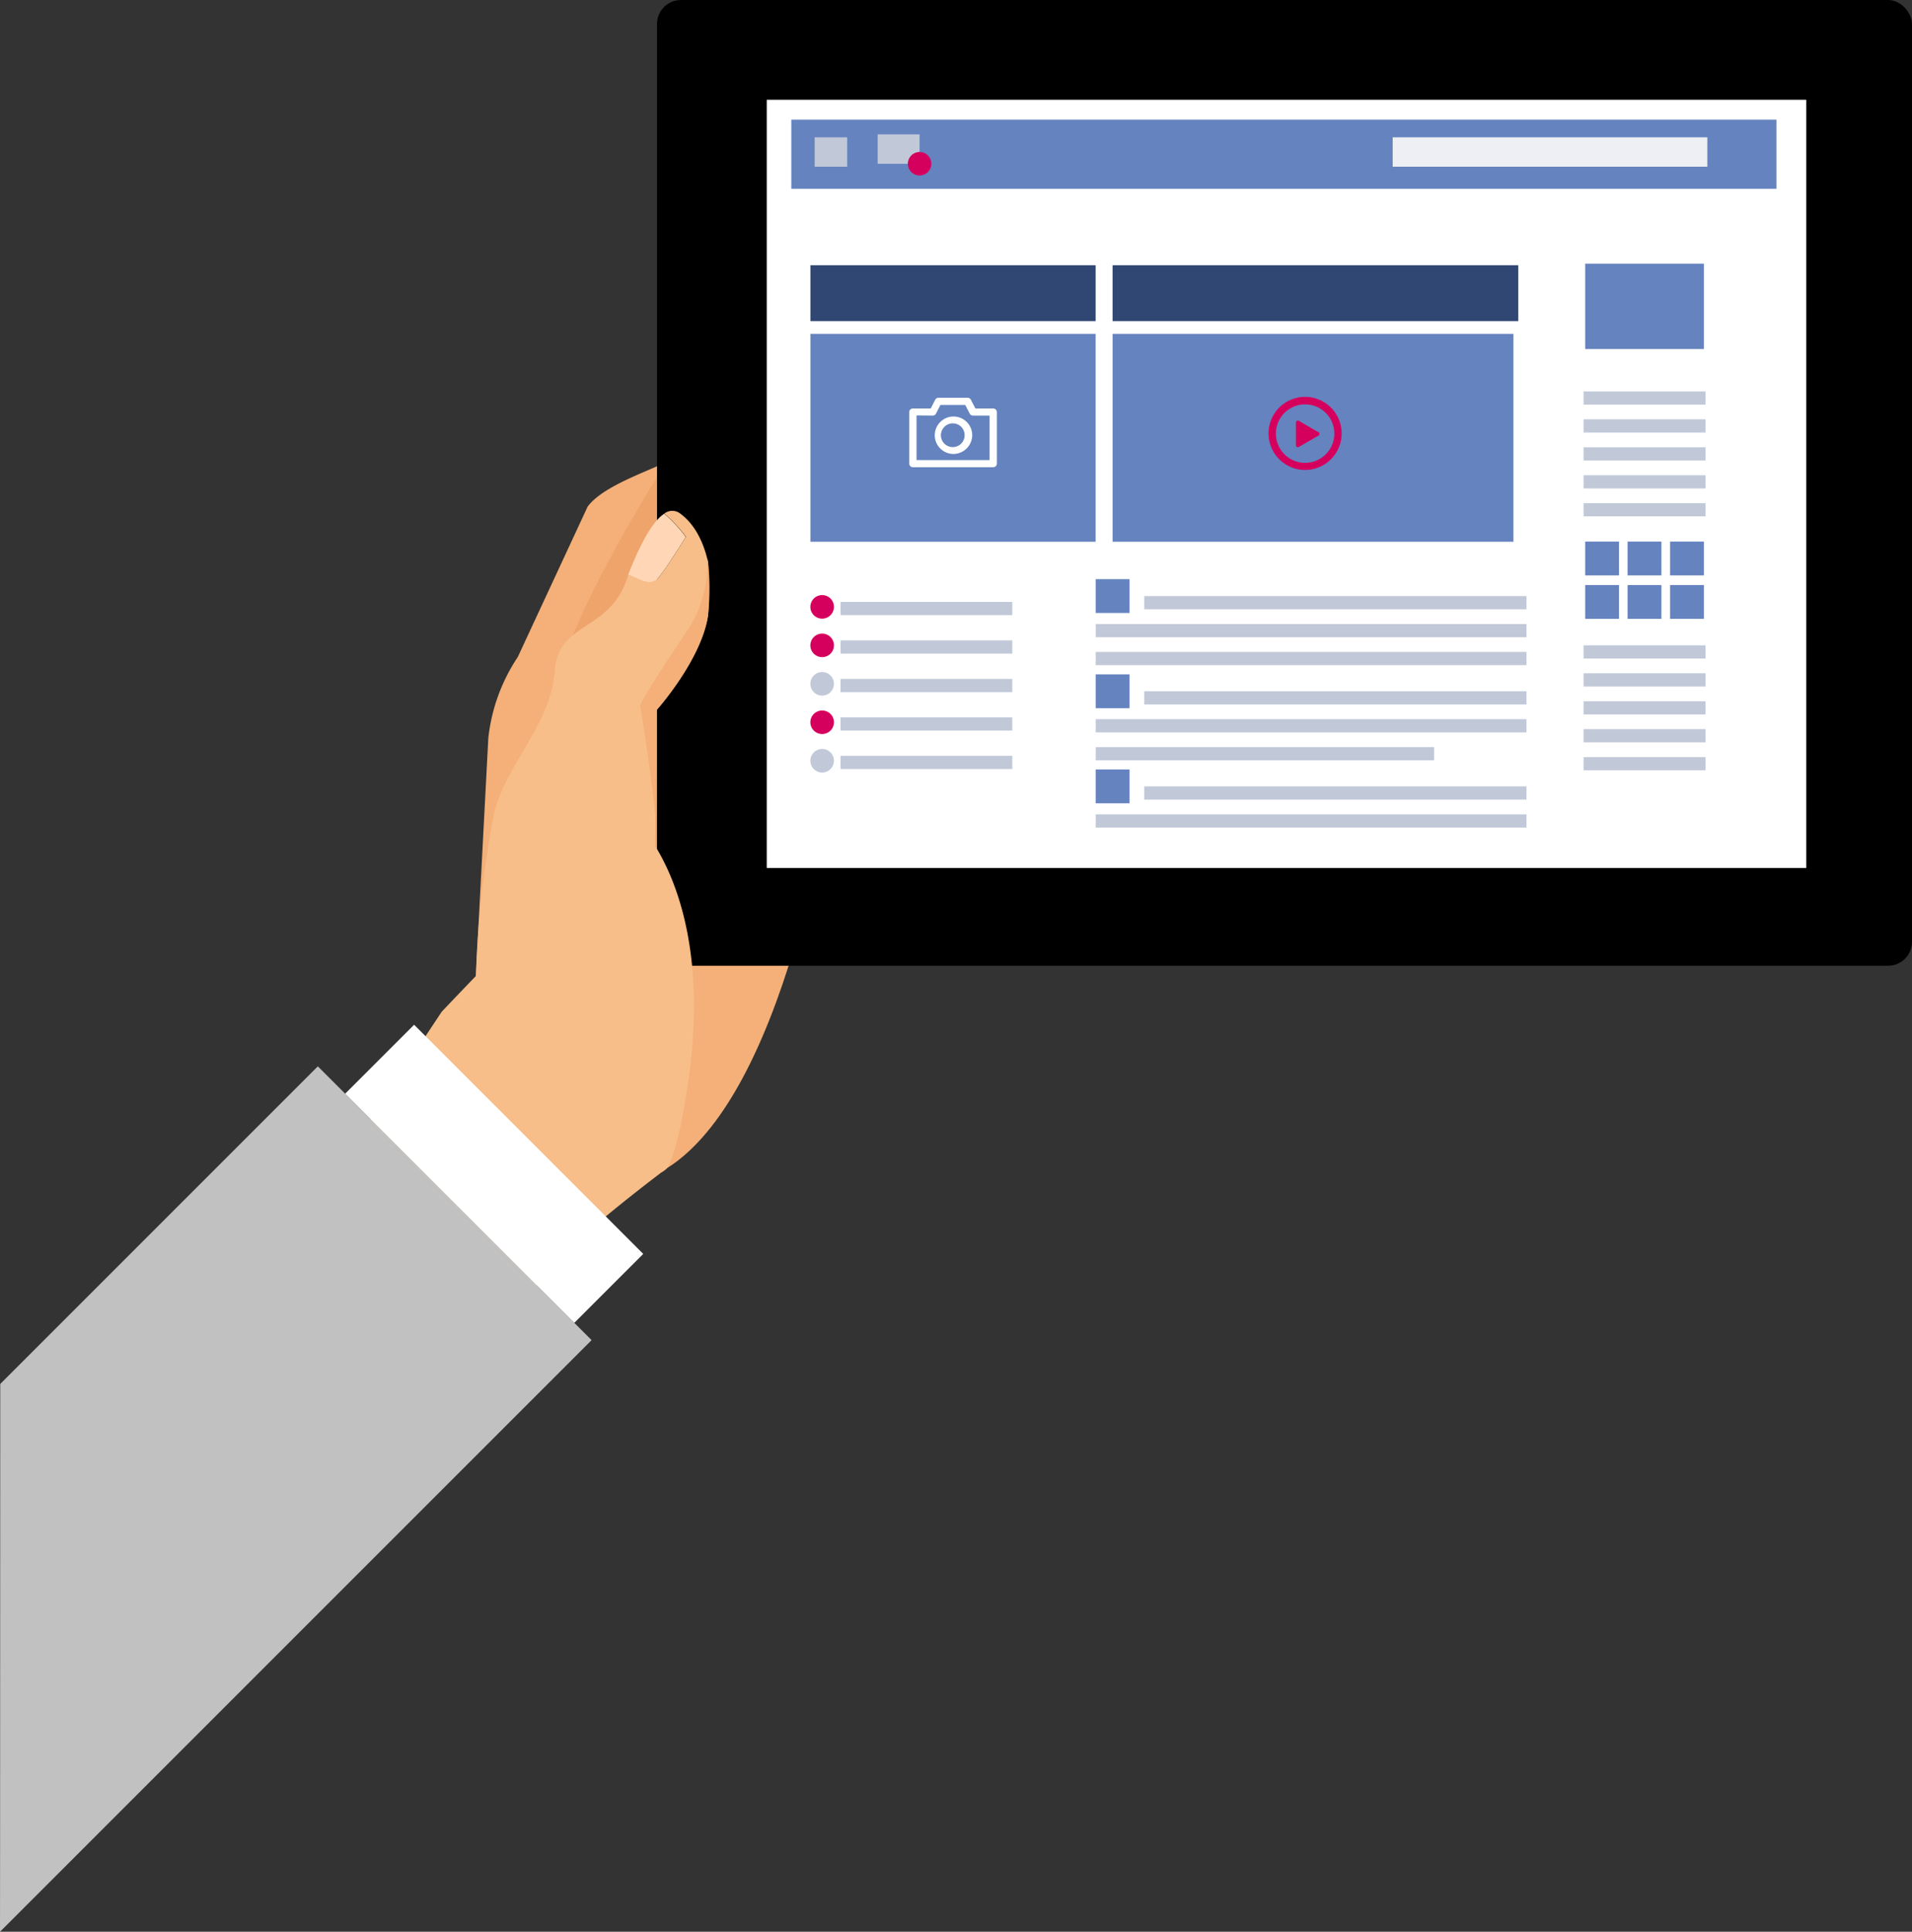 <svg xmlns="http://www.w3.org/2000/svg" xmlns:xlink="http://www.w3.org/1999/xlink" viewBox="0 0 462.47 467.22"><rect x="0" y="0" width="462.47" height="467.22" fill="#333333" stroke="none"/><defs><style>.cls-1{fill:none;}.cls-2{fill:#f4b078;}.cls-3{fill:#efa46c;}.cls-4{fill:#fff;}.cls-5{fill:#6583bf;}.cls-6{fill:#c1c9d9;}.cls-7{fill:#304673;}.cls-8{clip-path:url(#clip-path);}.cls-9{fill:#d5005d;}.cls-10{fill:#edeff4;}.cls-11{fill:#f7be89;}.cls-12{fill:#ffd7b6;}.cls-13{fill:#c1c1c1;}</style><clipPath id="clip-path"><rect class="cls-1" x="306.83" y="95.44" width="17.68" height="18.23"/></clipPath></defs><title>Ipad hand</title><g id="Laag_2" data-name="Laag 2"><g id="Laag_1-2" data-name="Laag 1"><path class="cls-2" d="M202.1,182.3s-10,81-40.85,100.3c-20.26,12.65-10.68-96.49-10.68-96.49Z"/><path class="cls-2" d="M113.45,267.45l4.66-88.89a43.8,43.8,0,0,1,7.14-19.67l16.88-36.34c3.55-4.84,13.72-8.22,19.12-10.84l10.22,2.75c5.39-2.62,9.49.13,9.1,6.11l-2.21,34.69a71.1,71.1,0,0,1-5.21,20.79l-11.91,26.18A78,78,0,0,0,155.7,223l-2,20.85A15.92,15.92,0,0,1,142,257Z"/><path class="cls-3" d="M159.28,233.35l.21-20.95c.06-6,1.86-100.75,1.76-100.69s-27,41.78-27.88,60.28c-.91,19.22,15.75,75.33,15.75,75.33C154.68,245.41,159.22,239.22,159.28,233.35Z"/><rect x="158.92" width="303.55" height="233.58" rx="5.79"/><rect class="cls-4" x="185.46" y="24.13" width="251.43" height="185.8"/><rect class="cls-5" x="191.4" y="28.94" width="238.28" height="16.72"/><path class="cls-6" d="M201.71,184a2.85,2.85,0,1,1-2.84-2.85A2.84,2.84,0,0,1,201.71,184Z"/><rect class="cls-7" x="269.11" y="64.15" width="98.13" height="13.51"/><rect class="cls-7" x="196.02" y="64.15" width="68.99" height="13.51"/><rect class="cls-5" x="196.02" y="80.75" width="68.99" height="50.28"/><rect class="cls-5" x="269.11" y="80.75" width="96.95" height="50.28"/><g id="Group_13" data-name="Group 13"><g id="Group_14" data-name="Group 14"><g class="cls-8"><g id="Group_13-2" data-name="Group 13-2"><path id="Path_30" data-name="Path 30" class="cls-9" d="M323.33,100.41a8.84,8.84,0,1,0-3.24,12.07h0a8.82,8.82,0,0,0,3.24-12.06ZM319.21,111a7.07,7.07,0,1,1,2.59-9.66,7.07,7.07,0,0,1-2.59,9.66Zm-.36-6.48-4.63-2.7c-.42-.24-.76,0-.76.44l0,5.36c0,.49.35.68.77.44l4.59-2.65a.46.46,0,0,0,.29-.6A.44.44,0,0,0,318.85,104.47Z"/></g></g></g></g><path id="Fill_159" data-name="Fill 159" class="cls-4" d="M240.24,113H220.81a.88.88,0,0,1-.89-.87V99.66a.87.87,0,0,1,.89-.86h4.31l1.08-2.11a.87.87,0,0,1,.79-.48h7.06a.88.88,0,0,1,.79.48l1.08,2.11h4.32a.88.88,0,0,1,.88.86v12.52A.88.88,0,0,1,240.24,113Zm-18.55-12.52v10.79h17.66V100.52h-4a.89.89,0,0,1-.79-.47l-1.09-2.11h-6l-1.08,2.11a.89.89,0,0,1-.79.47Z"/><path id="Fill_160" data-name="Fill 160" class="cls-4" d="M230.52,109.8a4.53,4.53,0,1,1,4.64-4.53A4.59,4.59,0,0,1,230.52,109.8Zm0-7.4a2.87,2.87,0,1,0,2.8,2.87,2.84,2.84,0,0,0-2.8-2.87Z"/><rect class="cls-5" x="383.42" y="63.77" width="28.71" height="20.65"/><rect class="cls-6" x="203.31" y="145.59" width="41.54" height="3.2"/><rect class="cls-6" x="383.03" y="156.08" width="29.49" height="3.2"/><rect class="cls-6" x="383.03" y="162.84" width="29.49" height="3.2"/><rect class="cls-6" x="383.03" y="169.6" width="29.49" height="3.2"/><rect class="cls-6" x="383.03" y="176.35" width="29.49" height="3.2"/><rect class="cls-6" x="383.03" y="183.11" width="29.49" height="3.2"/><rect class="cls-6" x="383.03" y="94.67" width="29.49" height="3.2"/><rect class="cls-6" x="383.03" y="101.42" width="29.49" height="3.2"/><rect class="cls-6" x="383.03" y="108.18" width="29.49" height="3.2"/><rect class="cls-6" x="383.03" y="114.94" width="29.49" height="3.2"/><rect class="cls-6" x="383.03" y="121.69" width="29.49" height="3.2"/><rect class="cls-6" x="276.77" y="144.17" width="92.45" height="3.2"/><rect class="cls-6" x="265.02" y="150.93" width="104.2" height="3.2"/><rect class="cls-6" x="265.02" y="157.68" width="104.2" height="3.2"/><rect class="cls-10" x="336.86" y="33.21" width="76.11" height="7.11"/><rect class="cls-6" x="212.29" y="32.5" width="10.13" height="7.11"/><rect class="cls-6" x="197.05" y="33.21" width="7.86" height="7.11"/><rect class="cls-5" x="383.42" y="141.5" width="8.18" height="8.18"/><rect class="cls-5" x="393.68" y="141.5" width="8.18" height="8.18"/><rect class="cls-5" x="403.95" y="141.5" width="8.18" height="8.18"/><rect class="cls-5" x="383.42" y="130.99" width="8.18" height="8.18"/><rect class="cls-5" x="265.02" y="140.08" width="8.18" height="8.18"/><rect class="cls-6" x="276.77" y="167.18" width="92.45" height="3.2"/><rect class="cls-6" x="265.02" y="173.94" width="104.2" height="3.2"/><rect class="cls-6" x="265.02" y="180.7" width="81.87" height="3.2"/><rect class="cls-5" x="265.02" y="163.1" width="8.18" height="8.18"/><rect class="cls-6" x="276.77" y="190.2" width="92.45" height="3.2"/><rect class="cls-6" x="265.02" y="196.96" width="104.2" height="3.2"/><rect class="cls-5" x="265.02" y="186.11" width="8.18" height="8.18"/><rect class="cls-5" x="393.68" y="130.99" width="8.18" height="8.18"/><rect class="cls-5" x="403.95" y="130.99" width="8.18" height="8.18"/><path class="cls-9" d="M225.27,39.61a2.84,2.84,0,1,1-2.84-2.85A2.84,2.84,0,0,1,225.27,39.61Z"/><path class="cls-9" d="M201.71,146.78a2.85,2.85,0,1,1-2.84-2.85A2.84,2.84,0,0,1,201.71,146.78Z"/><rect class="cls-6" x="203.31" y="154.89" width="41.54" height="3.2"/><path class="cls-9" d="M201.71,156.08a2.85,2.85,0,1,1-2.84-2.84A2.85,2.85,0,0,1,201.71,156.08Z"/><rect class="cls-6" x="203.31" y="164.2" width="41.54" height="3.2"/><path class="cls-6" d="M201.71,165.38a2.85,2.85,0,1,1-2.84-2.84A2.85,2.85,0,0,1,201.71,165.38Z"/><rect class="cls-6" x="203.31" y="173.5" width="41.54" height="3.2"/><path class="cls-9" d="M201.71,174.69a2.85,2.85,0,1,1-2.84-2.85A2.84,2.84,0,0,1,201.71,174.69Z"/><rect class="cls-6" x="203.31" y="182.8" width="41.54" height="3.2"/><path class="cls-11" d="M106.85,244.69,81.44,283,126.2,316.2c2.79-4.29,0,0,5.06-7.36,4.7-6.82,23.42-21.26,28.63-25.21a6.17,6.17,0,0,0,1.36-1s2.64-2.78,5.29-21.46C172.9,216.37,154.19,199,154.19,199,152,197,106.85,244.69,106.85,244.69Z"/><path class="cls-12" d="M158.87,140.17c1.56-1.45,7-10.3,7-10.3a32.28,32.28,0,0,0-5.21-5.62c-3.34,2.16-6.52,9.16-8.71,14.73l2.64,1.16S157.32,141.62,158.87,140.17Z"/><path class="cls-11" d="M158.94,229.57c3-10.06-.46-21.74-.46-21.74l.22-36s10.69-11.89,12.5-22.62c.55-3.25.08-13.17.08-13.17-1-4.59-3.06-9.12-6.74-11.82a3.12,3.12,0,0,0-3.85,0,32.28,32.28,0,0,1,5.21,5.62s-5.47,8.85-7,10.3-4.25,0-4.25,0L152,139a37.55,37.55,0,0,1-1.43,3.64c-5.18,10-15.57,8.61-16.38,19.49-1,13.68-12.41,23.19-14.83,35.35a239.28,239.28,0,0,0-4.22,38.16c-.06,3.07,4,16.73,4.06,18.94-5.82,6.1-35.6,30.05-35.6,30.05l29.87,18.61Z"/><path class="cls-2" d="M171.2,149.23a59.18,59.18,0,0,0,.08-13.17,7.15,7.15,0,0,0-.24-1A28.68,28.68,0,0,1,165.9,153c-10.4,15.47-11.07,17.61-11.07,17.61s2.15,12.16,3.71,26.89l.16-25.61S169.39,160,171.2,149.23Z"/><polygon class="cls-13" points="138.91 319.95 83.49 264.53 76.88 257.91 0.06 334.73 0.02 445.96 0 467.22 143.09 324.13 138.91 319.95"/><rect class="cls-4" x="107.75" y="244.71" width="23.58" height="78.38" transform="translate(-165.74 167.68) rotate(-45)"/></g></g></svg>